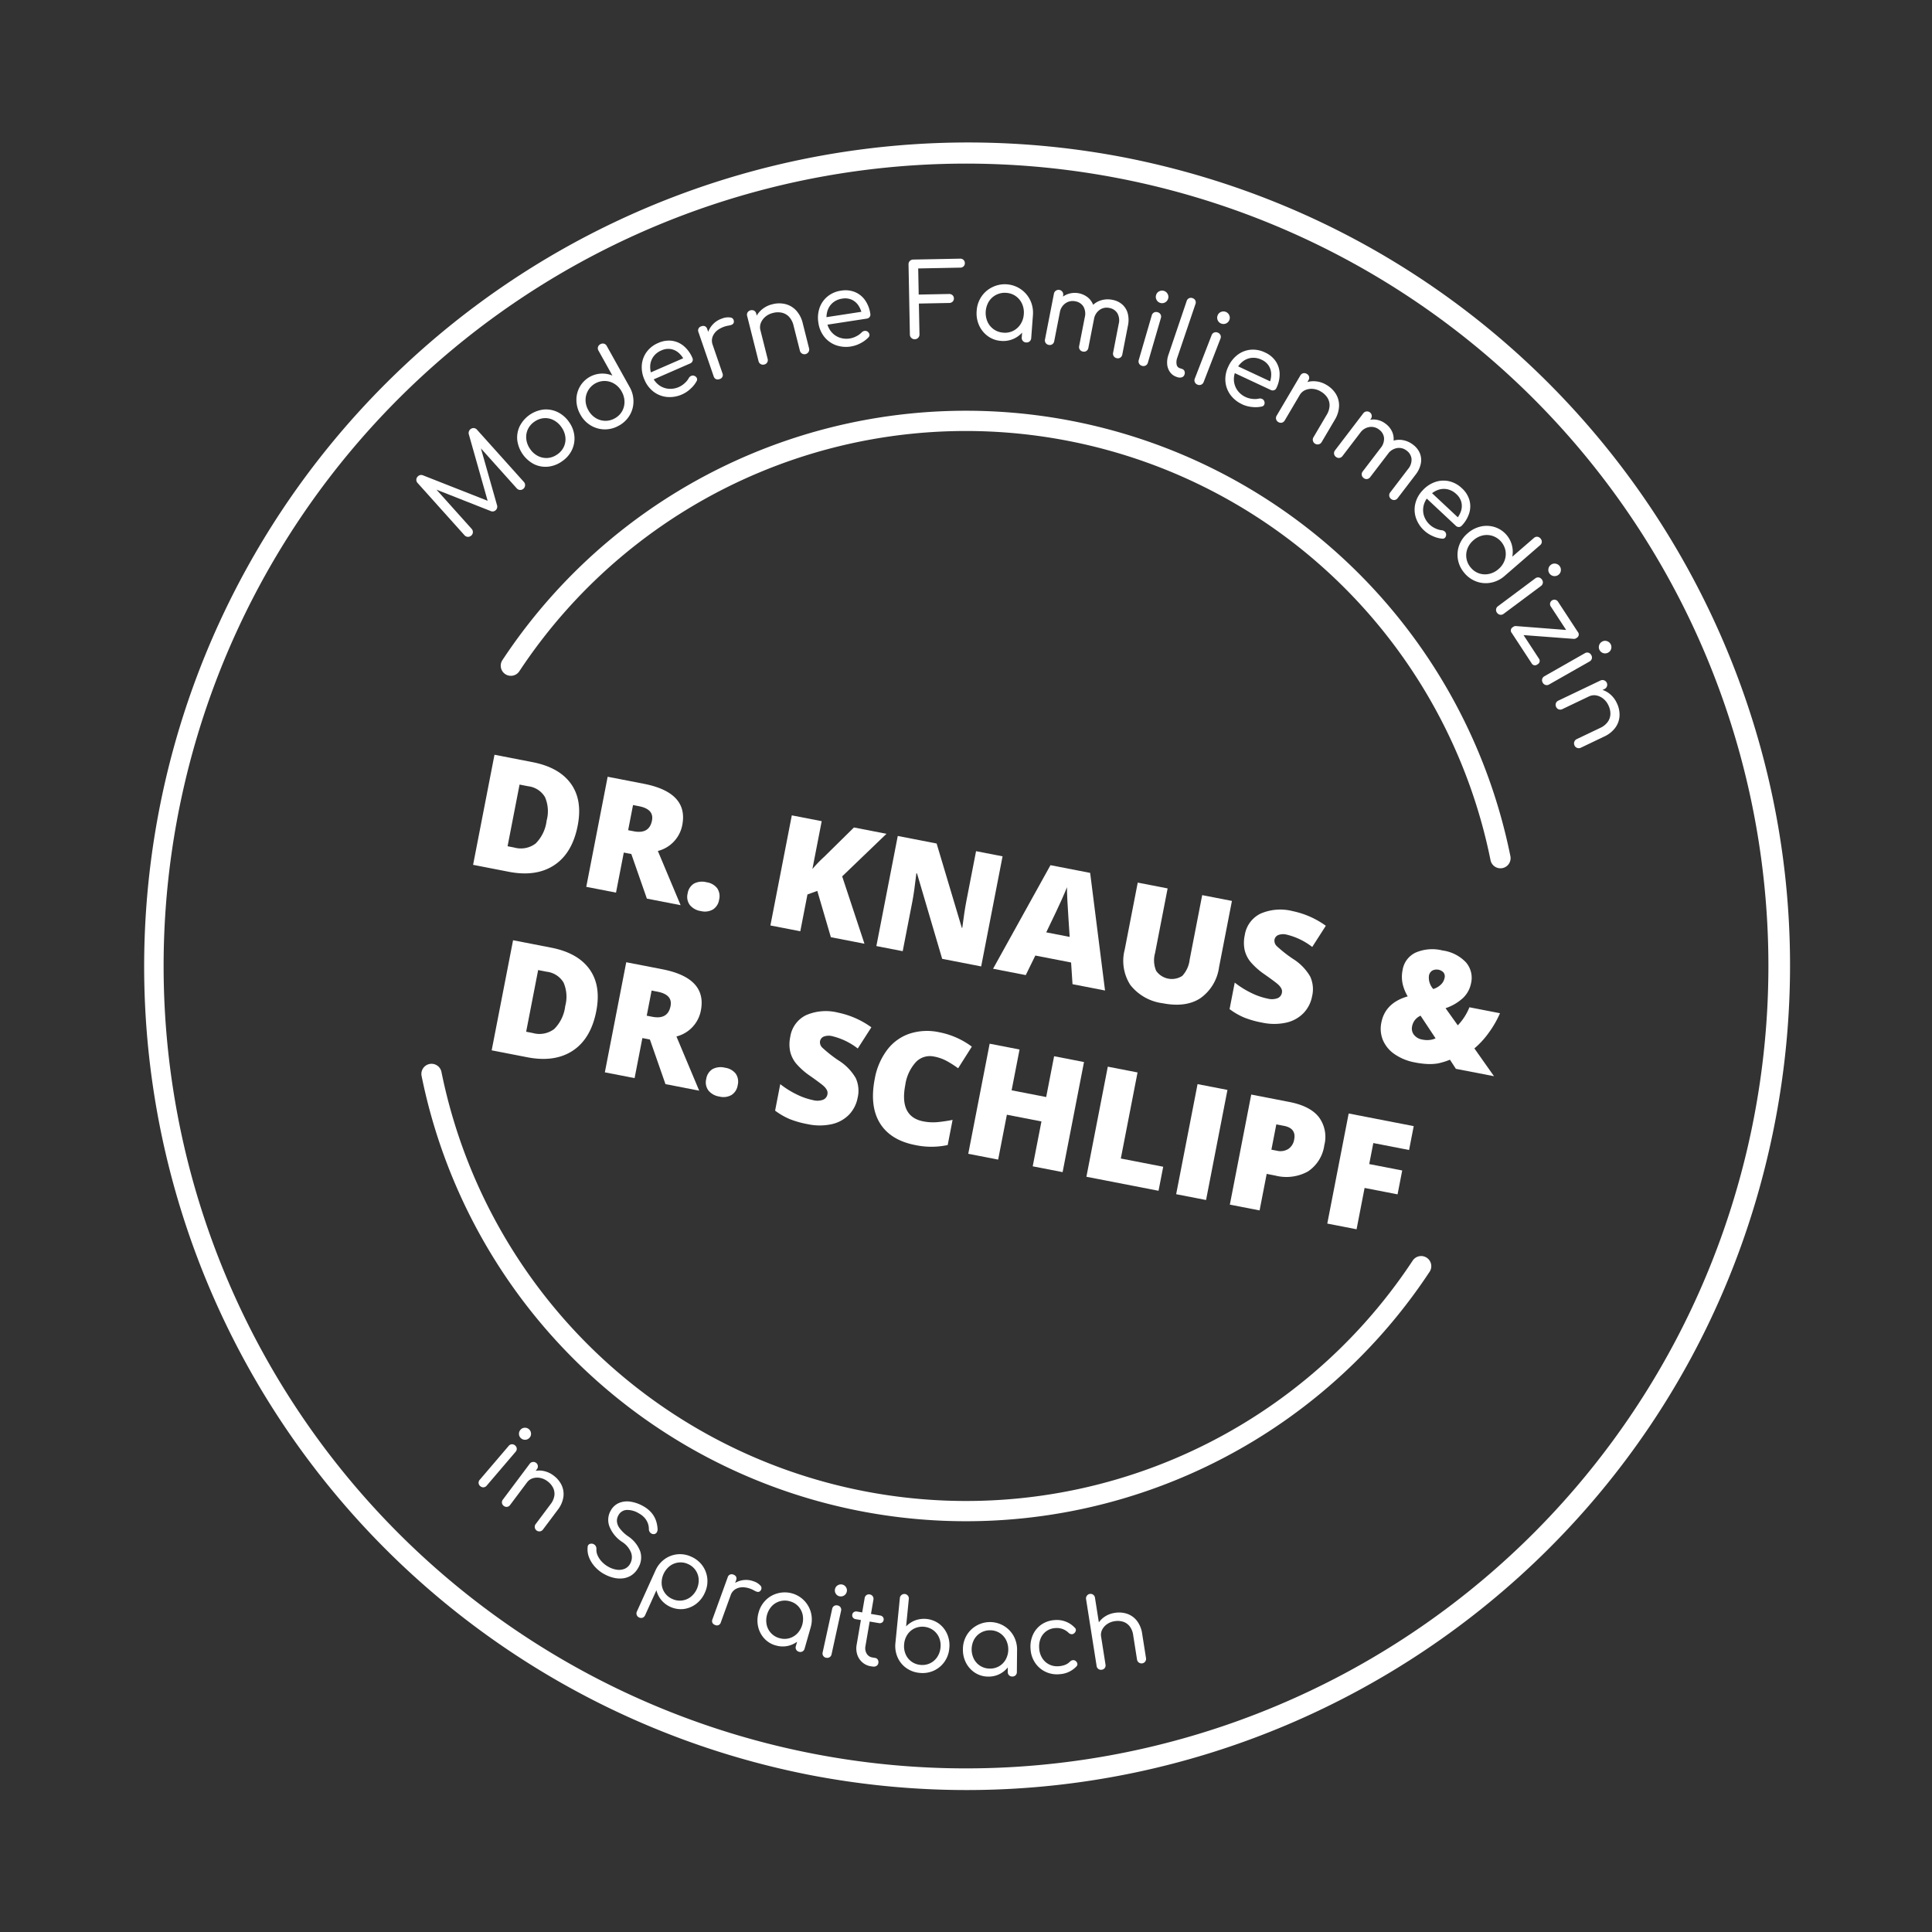 <svg xmlns="http://www.w3.org/2000/svg" xmlns:xlink="http://www.w3.org/1999/xlink" width="352.839" height="352.839" viewBox="0 0 352.839 352.839">
  <rect x="0" y="0" width="352.839" height="352.839" fill="#333333" stroke="none"/>
  <defs>
    <clipPath id="clip-path">
      <rect id="Rechteck_1060" data-name="Rechteck 1060" width="300.945" height="300.945" fill="none"/>
    </clipPath>
  </defs>
  <g id="Gruppe_151" data-name="Gruppe 151" transform="translate(57.423) rotate(11)">
    <g id="Gruppe_150" data-name="Gruppe 150" clip-path="url(#clip-path)">
      <path id="Pfad_616" data-name="Pfad 616" d="M84.941,168.226a.858.858,0,0,1-1.227.17L73.5,160.673a.843.843,0,0,1-.354-.583.867.867,0,0,1,.184-.644.845.845,0,0,1,.844-.343l13.179,2.442-.371.491-6.017-11.911a.9.9,0,0,1,.67-1.257.836.836,0,0,1,.657.182l10.213,7.723a.834.834,0,0,1,.341.585.859.859,0,0,1-.171.642.859.859,0,0,1-1.227.17l-8.325-6.3.173-.291,5.244,10.369a.86.86,0,0,1-.1.879.825.825,0,0,1-.915.313L76.3,161.057l.15-.353,8.325,6.3a.859.859,0,0,1,.17,1.227" transform="translate(-38.166 -77.676)" fill="#fff"/>
      <path id="Pfad_617" data-name="Pfad 617" d="M116.679,145.255a5.315,5.315,0,0,1-2.334,1.463,4.772,4.772,0,0,1-2.583.044,5.778,5.778,0,0,1-3.86-3.731,4.781,4.781,0,0,1-.043-2.583,5.643,5.643,0,0,1,3.685-3.813,4.872,4.872,0,0,1,2.583-.044,5.439,5.439,0,0,1,2.416,1.376A5.269,5.269,0,0,1,118,140.309a4.858,4.858,0,0,1,.044,2.583,5.232,5.232,0,0,1-1.364,2.363m-1.112-1.049a3.459,3.459,0,0,0,.921-1.624,3.305,3.305,0,0,0-.07-1.778,3.87,3.87,0,0,0-1.042-1.63,3.93,3.93,0,0,0-1.672-.994,3.293,3.293,0,0,0-1.786-.015,3.467,3.467,0,0,0-1.592.976,3.426,3.426,0,0,0-.909,1.61,3.359,3.359,0,0,0,.07,1.792,3.865,3.865,0,0,0,1.042,1.643,3.8,3.8,0,0,0,1.671.98,3.369,3.369,0,0,0,1.786,0,3.427,3.427,0,0,0,1.578-.963" transform="translate(-56.201 -71.197)" fill="#fff"/>
      <path id="Pfad_618" data-name="Pfad 618" d="M135.762,121.922a5.094,5.094,0,0,1-2.44,1.169,5.031,5.031,0,0,1-2.606-.228,5.18,5.18,0,0,1-2.226-1.584,5.423,5.423,0,0,1-1.216-2.425,4.854,4.854,0,0,1,.134-2.528,4.737,4.737,0,0,1,5.459-3.154l-3.365-3.989a.827.827,0,0,1-.217-.634.849.849,0,0,1,.32-.574.876.876,0,0,1,.635-.23.826.826,0,0,1,.588.321l5.564,6.6a5.281,5.281,0,0,1,1.161,2.459,4.966,4.966,0,0,1-.22,2.6,5.152,5.152,0,0,1-1.569,2.2m-.986-1.168a3.378,3.378,0,0,0,1.061-1.517,3.436,3.436,0,0,0,.106-1.8,3.824,3.824,0,0,0-.859-1.726,3.766,3.766,0,0,0-1.551-1.129,3.453,3.453,0,0,0-1.783-.191,3.479,3.479,0,0,0-2.847,4.1,3.759,3.759,0,0,0,.853,1.719,3.81,3.81,0,0,0,1.556,1.137,3.406,3.406,0,0,0,3.463-.592" transform="translate(-66.358 -56.223)" fill="#fff"/>
      <path id="Pfad_619" data-name="Pfad 619" d="M157.579,110.953a5.5,5.5,0,0,1-2.624,1,4.808,4.808,0,0,1-2.564-.452,5.26,5.26,0,0,1-2.07-1.821,5.546,5.546,0,0,1-1.007-2.577,4.675,4.675,0,0,1,.406-2.5,5,5,0,0,1,1.757-2.015,4.627,4.627,0,0,1,2.406-.877,4.246,4.246,0,0,1,2.324.548,5.781,5.781,0,0,1,1.936,1.823.722.722,0,0,1,.125.559.769.769,0,0,1-.346.5l-6.307,4.348-.783-1.136L157.156,104l-.322.879a4.259,4.259,0,0,0-1.327-1.236,2.935,2.935,0,0,0-1.573-.41,2.991,2.991,0,0,0-1.62.573,3.389,3.389,0,0,0-1.237,1.441,3.169,3.169,0,0,0-.223,1.761,4.266,4.266,0,0,0,.741,1.8,3.744,3.744,0,0,0,1.465,1.288,3.526,3.526,0,0,0,1.82.341,3.852,3.852,0,0,0,2.757-1.583,3.391,3.391,0,0,0,.54-1.006.948.948,0,0,1,.339-.494.754.754,0,0,1,.53-.15.845.845,0,0,1,.569.3.612.612,0,0,1,.086.585,5.3,5.3,0,0,1-.826,1.577,5.5,5.5,0,0,1-1.3,1.29" transform="translate(-77.901 -53.075)" fill="#fff"/>
      <path id="Pfad_620" data-name="Pfad 620" d="M173.438,100.14a.853.853,0,0,1-.64.121.826.826,0,0,1-.505-.429l-4.256-7.377a.775.775,0,0,1,.307-1.146.876.876,0,0,1,.664-.136.85.85,0,0,1,.5.434l4.256,7.378a.765.765,0,0,1-.324,1.155m-3.215-5.461a4.036,4.036,0,0,1,.053-4.011,4,4,0,0,1,1.483-1.458,2.985,2.985,0,0,1,1.49-.494.684.684,0,0,1,.732.5.62.62,0,0,1,.007.459.7.7,0,0,1-.274.309,2.653,2.653,0,0,1-.433.218,4.778,4.778,0,0,0-1.732,1.063,2.789,2.789,0,0,0-.808,1.434,2.135,2.135,0,0,0,.274,1.52Z" transform="translate(-87.613 -46.293)" fill="#fff"/>
      <path id="Pfad_621" data-name="Pfad 621" d="M189.907,91.247a.83.83,0,0,1-1.14-.412l-3.61-7.694a.825.825,0,0,1-.046-.668.941.941,0,0,1,1.122-.526.842.842,0,0,1,.476.466l3.611,7.694a.854.854,0,0,1,.051.656.827.827,0,0,1-.462.484m7.069-3.317a.847.847,0,0,1-.672.037.824.824,0,0,1-.485-.441l-2-4.252a3.51,3.51,0,0,0-1.135-1.454,2.607,2.607,0,0,0-1.438-.478,3.481,3.481,0,0,0-1.581.361,3.336,3.336,0,0,0-1.224.945,2.86,2.86,0,0,0-.59,1.265,2.149,2.149,0,0,0,.183,1.335l-1.013.475a4,4,0,0,1-.351-2.152,4.108,4.108,0,0,1,.8-1.981,4.609,4.609,0,0,1,1.782-1.423,4.859,4.859,0,0,1,2.344-.493,4.014,4.014,0,0,1,2.152.771,5.219,5.219,0,0,1,1.64,2.092l1.995,4.252a.858.858,0,0,1-.412,1.14" transform="translate(-96.568 -41.572)" fill="#fff"/>
      <path id="Pfad_622" data-name="Pfad 622" d="M218.765,79.9a5.494,5.494,0,0,1-2.794.3,4.812,4.812,0,0,1-2.362-1.094,5.263,5.263,0,0,1-1.534-2.291,5.552,5.552,0,0,1-.313-2.749A4.68,4.68,0,0,1,212.8,71.75a4.983,4.983,0,0,1,2.215-1.5,4.629,4.629,0,0,1,2.551-.231,4.257,4.257,0,0,1,2.107,1.126,5.793,5.793,0,0,1,1.4,2.259.722.722,0,0,1-.022.573.769.769,0,0,1-.463.393l-7.211,2.585-.465-1.3,7.228-2.591-.537.767a4.256,4.256,0,0,0-.966-1.535,2.939,2.939,0,0,0-1.415-.8,2.992,2.992,0,0,0-1.712.138,3.4,3.4,0,0,0-1.564,1.076,3.169,3.169,0,0,0-.668,1.646,4.271,4.271,0,0,0,.255,1.927,3.735,3.735,0,0,0,1.085,1.621,3.533,3.533,0,0,0,1.672.8,3.859,3.859,0,0,0,3.07-.824,3.445,3.445,0,0,0,.78-.833.942.942,0,0,1,.454-.391.753.753,0,0,1,.551-.009.846.846,0,0,1,.472.434.613.613,0,0,1-.066.589,5.3,5.3,0,0,1-1.2,1.311,5.455,5.455,0,0,1-1.583.914" transform="translate(-110.472 -36.494)" fill="#fff"/>
      <path id="Pfad_623" data-name="Pfad 623" d="M245.7,65.919a.855.855,0,0,1-.654-.117.83.83,0,0,1-.386-.555l-2.685-12.52a.841.841,0,0,1,.113-.672.868.868,0,0,1,.56-.368l8.365-1.794a.844.844,0,0,1,.659.1.821.821,0,0,1,.355.544.776.776,0,0,1-.109.6.844.844,0,0,1-.562.359l-7.508,1.611,1,4.665,5.413-1.161a.881.881,0,0,1,.669.095.784.784,0,0,1,.36.524.776.776,0,0,1-.114.625.876.876,0,0,1-.57.361l-5.413,1.161,1.181,5.5a.86.86,0,0,1-.673,1.04" transform="translate(-126.252 -26.021)" fill="#fff"/>
      <path id="Pfad_624" data-name="Pfad 624" d="M276.318,66.47a4.616,4.616,0,0,1-2.542-.387,4.922,4.922,0,0,1-1.946-1.629,5.35,5.35,0,0,1-.946-2.545,5.185,5.185,0,0,1,.367-2.707,5.024,5.024,0,0,1,1.616-2.056,5.15,5.15,0,0,1,7.25,1.017,5.315,5.315,0,0,1,1,2.547l-.647.244a5.16,5.16,0,0,1-.324,2.6,4.771,4.771,0,0,1-1.485,1.976,4.593,4.593,0,0,1-2.347.942m.1-1.551a3.379,3.379,0,0,0,1.722-.68,3.439,3.439,0,0,0,1.079-1.44,3.77,3.77,0,0,0,.237-1.9,3.812,3.812,0,0,0-.671-1.807,3.43,3.43,0,0,0-1.383-1.151,3.344,3.344,0,0,0-1.813-.266,3.441,3.441,0,0,0-1.722.68,3.4,3.4,0,0,0-1.1,1.433A4.046,4.046,0,0,0,273.2,63.5a3.378,3.378,0,0,0,3.215,1.415m4.429.964a.829.829,0,0,1-.952-.752l-.347-2.962.143-1.818,1.431.358.495,4.22a.83.83,0,0,1-.169.639.856.856,0,0,1-.6.315" transform="translate(-141.331 -29.286)" fill="#fff"/>
      <path id="Pfad_625" data-name="Pfad 625" d="M299.488,64.545a.829.829,0,0,1-.857-.858l.008-8.48a.826.826,0,0,1,.243-.625.854.854,0,0,1,1.472.625l-.008,8.481a.853.853,0,0,1-.234.615.824.824,0,0,1-.625.242m6.355.005a.829.829,0,0,1-.856-.858l.005-5.349a2.619,2.619,0,0,0-.623-1.883,2.132,2.132,0,0,0-1.612-.654,2.284,2.284,0,0,0-1.724.707,2.5,2.5,0,0,0-.682,1.807h-1.118a4.57,4.57,0,0,1,.515-2.115,3.817,3.817,0,0,1,5.2-1.477,3.317,3.317,0,0,1,1.294,1.409,4.854,4.854,0,0,1,.464,2.209l-.005,5.349a.845.845,0,0,1-.233.615.826.826,0,0,1-.625.241m6.319.006a.829.829,0,0,1-.856-.858l0-5.349a2.618,2.618,0,0,0-.623-1.883,2.132,2.132,0,0,0-1.611-.654,2.213,2.213,0,0,0-1.706.716,2.629,2.629,0,0,0-.663,1.854h-1.454a4.494,4.494,0,0,1,.543-2.162,3.721,3.721,0,0,1,1.455-1.452,4.24,4.24,0,0,1,2.107-.52,3.715,3.715,0,0,1,1.909.486,3.313,3.313,0,0,1,1.294,1.408,4.857,4.857,0,0,1,.464,2.209l-.005,5.349a.851.851,0,0,1-.233.615.83.83,0,0,1-.625.242" transform="translate(-155.831 -28.304)" fill="#fff"/>
      <path id="Pfad_626" data-name="Pfad 626" d="M336.077,61.348a.857.857,0,0,1-.609-.3.833.833,0,0,1-.185-.635l.774-8.445a.829.829,0,0,1,.3-.6.877.877,0,0,1,.652-.175.854.854,0,0,1,.591.288.828.828,0,0,1,.184.644l-.774,8.445a.83.83,0,0,1-.932.776m1.074-11.917a1.094,1.094,0,0,1-.767-.408,1.115,1.115,0,0,1-.26-.847,1.07,1.07,0,0,1,.418-.776,1.141,1.141,0,0,1,.837-.251,1.118,1.118,0,0,1,.758.4,1.071,1.071,0,0,1,.27.839,1.146,1.146,0,0,1-1.256,1.045" transform="translate(-174.955 -24.601)" fill="#fff"/>
      <path id="Pfad_627" data-name="Pfad 627" d="M348.214,62.443a2.382,2.382,0,0,1-1.327-.613,2.839,2.839,0,0,1-.792-1.3,4.148,4.148,0,0,1-.108-1.774l1.392-10.269a.8.8,0,0,1,.944-.718.841.841,0,0,1,.587.314.822.822,0,0,1,.15.632l-1.392,10.269a2.289,2.289,0,0,0,.117,1.219.829.829,0,0,0,.658.559l.461.062a.71.71,0,0,1,.523.307.91.91,0,0,1,.119.646.724.724,0,0,1-.385.559,1.278,1.278,0,0,1-.817.124Z" transform="translate(-180.518 -24.921)" fill="#fff"/>
      <path id="Pfad_628" data-name="Pfad 628" d="M358.343,64.522a.856.856,0,0,1-.581-.351.828.828,0,0,1-.13-.648l1.5-8.346a.827.827,0,0,1,.349-.572.879.879,0,0,1,.665-.117.853.853,0,0,1,.564.339.828.828,0,0,1,.128.657l-1.5,8.346a.83.83,0,0,1-1,.692m2.1-11.78a1.09,1.09,0,0,1-.729-.472,1.115,1.115,0,0,1-.185-.866,1.07,1.07,0,0,1,.483-.737,1.145,1.145,0,0,1,.856-.177,1.121,1.121,0,0,1,.722.461,1.074,1.074,0,0,1,.2.859,1.146,1.146,0,0,1-1.342.932" transform="translate(-186.611 -26.336)" fill="#fff"/>
      <path id="Pfad_629" data-name="Pfad 629" d="M372.977,72.766a5.5,5.5,0,0,1-2.488-1.3,4.8,4.8,0,0,1-1.355-2.222,5.254,5.254,0,0,1,0-2.758,5.55,5.55,0,0,1,1.269-2.458,4.677,4.677,0,0,1,2.143-1.347,5,5,0,0,1,2.674-.012,4.635,4.635,0,0,1,2.248,1.226A4.258,4.258,0,0,1,378.591,66a5.771,5.771,0,0,1-.089,2.658.724.724,0,0,1-.337.463.77.77,0,0,1-.6.07l-7.43-1.861.335-1.338,7.449,1.865-.872.339a4.262,4.262,0,0,0,.05-1.813,2.943,2.943,0,0,0-.732-1.452,2.984,2.984,0,0,0-1.5-.837,3.389,3.389,0,0,0-1.9.024,3.175,3.175,0,0,0-1.469,1,4.271,4.271,0,0,0-.86,1.745,3.731,3.731,0,0,0,0,1.951,3.519,3.519,0,0,0,.946,1.591,3.753,3.753,0,0,0,1.753.939,3.792,3.792,0,0,0,1.257.084,3.434,3.434,0,0,0,1.112-.26.937.937,0,0,1,.595-.072.75.75,0,0,1,.463.3.84.84,0,0,1,.151.624.611.611,0,0,1-.382.452,5.307,5.307,0,0,1-1.73.422,5.471,5.471,0,0,1-1.823-.12" transform="translate(-192.525 -32.607)" fill="#fff"/>
      <path id="Pfad_630" data-name="Pfad 630" d="M391.507,77.42a.829.829,0,0,1-.521-1.1l2.84-8.01a.829.829,0,0,1,.437-.508.855.855,0,0,1,.657-.014.8.8,0,0,1,.522,1.095L392.6,76.9a.851.851,0,0,1-.425.5.827.827,0,0,1-.67.02m7.36,2.61a.846.846,0,0,1-.5-.446.823.823,0,0,1-.035-.655L399.9,74.5a3.515,3.515,0,0,0,.215-1.832,2.62,2.62,0,0,0-.687-1.351,3.5,3.5,0,0,0-1.379-.855,3.327,3.327,0,0,0-1.535-.188,2.856,2.856,0,0,0-1.309.485,2.15,2.15,0,0,0-.808,1.078l-1.054-.374a3.987,3.987,0,0,1,1.263-1.776,4.1,4.1,0,0,1,1.961-.847,4.615,4.615,0,0,1,2.269.24,4.861,4.861,0,0,1,2.012,1.3,4.014,4.014,0,0,1,.989,2.061,5.218,5.218,0,0,1-.3,2.641l-1.57,4.427a.859.859,0,0,1-1.095.522" transform="translate(-203.994 -35.345)" fill="#fff"/>
      <path id="Pfad_631" data-name="Pfad 631" d="M415.739,86.765a.827.827,0,0,1-.388-1.149l3.762-7.6a.824.824,0,0,1,.494-.451.854.854,0,0,1,1.042,1.213l-3.762,7.6a.848.848,0,0,1-.482.447.824.824,0,0,1-.667-.06m5.7,2.82a.829.829,0,0,1-.388-1.149l2.373-4.793a2.618,2.618,0,0,0,.275-1.964,2.13,2.13,0,0,0-1.156-1.3,2.286,2.286,0,0,0-1.859-.13,2.505,2.505,0,0,0-1.412,1.318l-1-.5a4.575,4.575,0,0,1,1.4-1.669,3.7,3.7,0,0,1,1.852-.695,3.655,3.655,0,0,1,1.969.393,3.711,3.711,0,0,1,1.5,1.282,3.317,3.317,0,0,1,.536,1.835,4.844,4.844,0,0,1-.562,2.186L422.583,89.2a.856.856,0,0,1-.482.448.827.827,0,0,1-.667-.06m5.662,2.8a.83.83,0,0,1-.388-1.149l2.373-4.794a2.618,2.618,0,0,0,.276-1.964,2.133,2.133,0,0,0-1.155-1.3,2.216,2.216,0,0,0-1.847-.114,2.626,2.626,0,0,0-1.415,1.368l-1.3-.645a4.491,4.491,0,0,1,1.443-1.7,3.717,3.717,0,0,1,1.948-.658,4.242,4.242,0,0,1,2.119.466,3.716,3.716,0,0,1,1.5,1.282,3.317,3.317,0,0,1,.537,1.836,4.856,4.856,0,0,1-.562,2.186L428.245,92a.847.847,0,0,1-.481.448.826.826,0,0,1-.668-.059" transform="translate(-216.686 -40.454)" fill="#fff"/>
      <path id="Pfad_632" data-name="Pfad 632" d="M451.99,107.449a5.509,5.509,0,0,1-1.962-2.011,4.805,4.805,0,0,1-.6-2.532,5.255,5.255,0,0,1,.852-2.622,5.551,5.551,0,0,1,1.968-1.945,4.679,4.679,0,0,1,2.454-.617,5,5,0,0,1,2.547.816,4.632,4.632,0,0,1,1.758,1.862,4.25,4.25,0,0,1,.418,2.352,5.782,5.782,0,0,1-.908,2.5.717.717,0,0,1-.463.336.769.769,0,0,1-.6-.12l-6.49-4.069.733-1.169,6.506,4.079-.934.052a4.264,4.264,0,0,0,.608-1.708,2.938,2.938,0,0,0-.246-1.607,2.984,2.984,0,0,0-1.168-1.26,3.387,3.387,0,0,0-1.813-.565,3.171,3.171,0,0,0-1.705.492,4.272,4.272,0,0,0-1.358,1.393,3.735,3.735,0,0,0-.6,1.855,3.535,3.535,0,0,0,.407,1.807,3.859,3.859,0,0,0,2.545,1.9,3.412,3.412,0,0,0,1.138.1.942.942,0,0,1,.588.116.754.754,0,0,1,.348.427.84.84,0,0,1-.049.64.613.613,0,0,1-.5.311,5.3,5.3,0,0,1-1.775-.134,5.491,5.491,0,0,1-1.7-.679" transform="translate(-234.518 -50.991)" fill="#fff"/>
      <path id="Pfad_633" data-name="Pfad 633" d="M470.791,120.874a5.1,5.1,0,0,1-1.641-2.151,5.03,5.03,0,0,1-.308-2.6,5.175,5.175,0,0,1,1.1-2.5,5.434,5.434,0,0,1,2.126-1.685,4.864,4.864,0,0,1,2.5-.383,4.734,4.734,0,0,1,4.2,4.7l3.219-4.107a.829.829,0,0,1,.576-.341.851.851,0,0,1,.628.2.874.874,0,0,1,.355.574.825.825,0,0,1-.194.641l-5.324,6.792a5.28,5.28,0,0,1-2.171,1.637,4.962,4.962,0,0,1-2.591.314,5.153,5.153,0,0,1-2.475-1.087m.943-1.2a3.381,3.381,0,0,0,1.7.73,3.428,3.428,0,0,0,1.78-.262,3.814,3.814,0,0,0,1.515-1.193,3.767,3.767,0,0,0,.791-1.749,3.445,3.445,0,0,0-.177-1.784,3.571,3.571,0,0,0-2.8-2.2,3.409,3.409,0,0,0-1.789.243,3.773,3.773,0,0,0-1.509,1.185,3.82,3.82,0,0,0-.8,1.756,3.408,3.408,0,0,0,1.285,3.269" transform="translate(-244.624 -58.195)" fill="#fff"/>
      <path id="Pfad_634" data-name="Pfad 634" d="M487.709,131.729a.854.854,0,0,1-.3-.605.832.832,0,0,1,.233-.618l5.706-6.274a.828.828,0,0,1,.6-.3.876.876,0,0,1,.625.254.847.847,0,0,1,.3.586.825.825,0,0,1-.24.625l-5.705,6.275a.83.83,0,0,1-1.212.057m8.037-8.865a1.1,1.1,0,0,1-.368-.787,1.118,1.118,0,0,1,.3-.833,1.07,1.07,0,0,1,.8-.368,1.143,1.143,0,0,1,.82.3,1.119,1.119,0,0,1,.367.774,1.072,1.072,0,0,1-.291.832,1.145,1.145,0,0,1-1.632.077" transform="translate(-254.337 -63.076)" fill="#fff"/>
      <path id="Pfad_635" data-name="Pfad 635" d="M494.734,141.876a.692.692,0,0,1,.016-1.107.7.7,0,0,1,1.12,0l4.585,4.718a.7.7,0,0,1-.028,1.119.692.692,0,0,1-1.107-.016Zm.71.142-.189-1.531,10.707-1.231.07,1.517Zm5.374-6.237a.792.792,0,1,1,1.137-1.1l4.572,4.7a.7.7,0,0,1,0,1.12.709.709,0,0,1-1.134-.016Z" transform="translate(-258.022 -70.123)" fill="#fff"/>
      <path id="Pfad_636" data-name="Pfad 636" d="M510.008,155.853a.852.852,0,0,1-.229-.639.831.831,0,0,1,.308-.584l6.435-5.524a.825.825,0,0,1,.632-.223.878.878,0,0,1,.59.329.854.854,0,0,1,.224.618.831.831,0,0,1-.317.591l-6.435,5.523a.828.828,0,0,1-1.208-.092m9.067-7.808a1.1,1.1,0,0,1-.268-.827,1.117,1.117,0,0,1,.4-.789,1.071,1.071,0,0,1,.84-.266,1.144,1.144,0,0,1,.776.4,1.12,1.12,0,0,1,.268.813,1.072,1.072,0,0,1-.391.79,1.143,1.143,0,0,1-1.629-.124" transform="translate(-266.011 -76.267)" fill="#fff"/>
      <path id="Pfad_637" data-name="Pfad 637" d="M516.842,167.5a.83.83,0,0,1,.178-1.2l6.83-5.058a.828.828,0,0,1,.646-.177.854.854,0,0,1,.374,1.555l-6.83,5.058a.854.854,0,0,1-.633.179.826.826,0,0,1-.566-.358m4.647,6.276a.847.847,0,0,1-.169-.651.828.828,0,0,1,.337-.563l3.775-2.795a3.525,3.525,0,0,0,1.2-1.4,2.62,2.62,0,0,0,.185-1.5,3.5,3.5,0,0,0-.666-1.479,3.337,3.337,0,0,0-1.168-1.013,2.857,2.857,0,0,0-1.357-.328,2.152,2.152,0,0,0-1.272.443l-.666-.9a3.987,3.987,0,0,1,2.04-.768,4.1,4.1,0,0,1,2.1.393,4.61,4.61,0,0,1,1.747,1.466,4.851,4.851,0,0,1,.944,2.2,4.014,4.014,0,0,1-.33,2.263,5.22,5.22,0,0,1-1.727,2.021l-3.774,2.8a.86.86,0,0,1-1.2-.179" transform="translate(-269.604 -84.043)" fill="#fff"/>
      <path id="Pfad_638" data-name="Pfad 638" d="M170.014,531.943a.819.819,0,0,1-.415-.5.8.8,0,0,1,.088-.628l4.007-7.081a.792.792,0,0,1,.5-.407.839.839,0,0,1,.639.1.815.815,0,0,1,.4.485.792.792,0,0,1-.093.635l-4.007,7.082a.795.795,0,0,1-1.121.31m5.638-10a1.052,1.052,0,0,1-.511-.659,1.071,1.071,0,0,1,.108-.844,1.03,1.03,0,0,1,.67-.514,1.1,1.1,0,0,1,.832.111,1.077,1.077,0,0,1,.507.646,1.027,1.027,0,0,1-.095.84,1.1,1.1,0,0,1-1.511.419" transform="translate(-88.485 -271.288)" fill="#fff"/>
      <path id="Pfad_639" data-name="Pfad 639" d="M180.218,541.052a.794.794,0,0,1-.382-1.1l3.554-7.34a.792.792,0,0,1,.47-.438.818.818,0,0,1,1.01,1.154l-3.553,7.34a.817.817,0,0,1-.459.433.789.789,0,0,1-.641-.052m6.744,3.266a.812.812,0,0,1-.434-.478.791.791,0,0,1,.036-.628l1.964-4.056a3.375,3.375,0,0,0,.4-1.724,2.511,2.511,0,0,0-.513-1.361,3.363,3.363,0,0,0-1.224-.961,3.2,3.2,0,0,0-1.444-.341,2.753,2.753,0,0,0-1.3.325,2.065,2.065,0,0,0-.884.943l-.965-.468a3.822,3.822,0,0,1,1.391-1.561,3.933,3.933,0,0,1,1.96-.6,4.419,4.419,0,0,1,2.137.469,4.657,4.657,0,0,1,1.782,1.449,3.851,3.851,0,0,1,.726,2.071,5.006,5.006,0,0,1-.569,2.486l-1.964,4.056a.825.825,0,0,1-1.1.382" transform="translate(-93.794 -277.68)" fill="#fff"/>
      <path id="Pfad_640" data-name="Pfad 640" d="M219.047,553.844a6.551,6.551,0,0,1-1.932-1.015,5.551,5.551,0,0,1-1.36-1.484,3.86,3.86,0,0,1-.584-1.743.6.6,0,0,1,.19-.6.9.9,0,0,1,1.187.087.974.974,0,0,1,.262.569,2.427,2.427,0,0,0,.419,1.055,4.007,4.007,0,0,0,.948.968,4.789,4.789,0,0,0,1.359.7,4.358,4.358,0,0,0,1.625.243,2.745,2.745,0,0,0,1.366-.419,2.057,2.057,0,0,0,.839-1.124,2.433,2.433,0,0,0-.166-1.923,4.077,4.077,0,0,0-2.032-1.7,6.026,6.026,0,0,1-2.806-2.318,3.375,3.375,0,0,1-.329-2.9,3.117,3.117,0,0,1,1.216-1.657,3.915,3.915,0,0,1,2.023-.633,6.706,6.706,0,0,1,2.476.377,5.286,5.286,0,0,1,1.659.877,4.515,4.515,0,0,1,1.075,1.237,5.564,5.564,0,0,1,.591,1.471,1.023,1.023,0,0,1-.052.69.674.674,0,0,1-.47.361.827.827,0,0,1-.659-.145.89.89,0,0,1-.369-.557,3.123,3.123,0,0,0-.377-1.013,3.221,3.221,0,0,0-.742-.853,3.741,3.741,0,0,0-1.195-.627,4.062,4.062,0,0,0-2.287-.211,1.8,1.8,0,0,0-1.351,1.273,2.022,2.022,0,0,0-.058,1.1,2.4,2.4,0,0,0,.711,1.144,6.607,6.607,0,0,0,1.807,1.162,5.693,5.693,0,0,1,2.718,2.3,3.644,3.644,0,0,1,.2,3.017,3.815,3.815,0,0,1-.922,1.539,3.621,3.621,0,0,1-1.41.856,4.846,4.846,0,0,1-1.728.232,6.537,6.537,0,0,1-1.837-.343" transform="translate(-112.273 -281.755)" fill="#fff"/>
      <path id="Pfad_641" data-name="Pfad 641" d="M238.917,568.712a.8.8,0,0,1-.611-.99l1.912-8.056a5.072,5.072,0,0,1,1.234-2.3,4.79,4.79,0,0,1,2.123-1.315,4.866,4.866,0,0,1,2.567-.053,4.969,4.969,0,0,1,2.329,1.224,4.84,4.84,0,0,1,1.312,2.14,4.98,4.98,0,0,1,.049,2.621,5.136,5.136,0,0,1-1.185,2.319,4.715,4.715,0,0,1-2.036,1.337,4.673,4.673,0,0,1-4.34-.837,4.61,4.61,0,0,1-1.207-1.573l-1.156,4.872a.813.813,0,0,1-.353.522.791.791,0,0,1-.636.088m5.272-4.483a3.243,3.243,0,0,0,3.239-.986,3.87,3.87,0,0,0,.825-3.48,3.242,3.242,0,0,0-2.433-2.333,3.213,3.213,0,0,0-1.769.058,3.283,3.283,0,0,0-1.446.944,3.92,3.92,0,0,0-.824,3.471,3.217,3.217,0,0,0,2.407,2.326" transform="translate(-124.339 -290.055)" fill="#fff"/>
      <path id="Pfad_642" data-name="Pfad 642" d="M267.882,569.455a.817.817,0,0,1-.551-.295.791.791,0,0,1-.119-.625l1.27-8.073a.743.743,0,0,1,.92-.67.84.84,0,0,1,.578.3.812.812,0,0,1,.11.624l-1.27,8.073a.733.733,0,0,1-.937.667m.891-6.014a3.868,3.868,0,0,1,2.457-2.962,3.826,3.826,0,0,1,1.986-.2,2.848,2.848,0,0,1,1.41.529.655.655,0,0,1,.243.817.6.6,0,0,1-.272.347.675.675,0,0,1-.39.065,2.522,2.522,0,0,1-.455-.1,4.6,4.6,0,0,0-1.934-.25,2.682,2.682,0,0,0-1.468.583,2.045,2.045,0,0,0-.712,1.3Z" transform="translate(-139.428 -292.103)" fill="#fff"/>
      <path id="Pfad_643" data-name="Pfad 643" d="M288.249,572.484a4.423,4.423,0,0,1-2.313-.855,4.723,4.723,0,0,1-1.513-1.908,5.143,5.143,0,0,1-.4-2.574,4.965,4.965,0,0,1,.869-2.474,4.822,4.822,0,0,1,1.917-1.62,4.943,4.943,0,0,1,6.617,2.357,5.109,5.109,0,0,1,.449,2.588l-.655.1a4.953,4.953,0,0,1-.808,2.381,4.567,4.567,0,0,1-1.778,1.569,4.392,4.392,0,0,1-2.389.43m.394-1.437a3.235,3.235,0,0,0,1.749-.307,3.3,3.3,0,0,0,1.293-1.144,3.87,3.87,0,0,0,.308-3.563,3.287,3.287,0,0,0-1.077-1.349,3.2,3.2,0,0,0-1.653-.6,3.3,3.3,0,0,0-1.75.307,3.269,3.269,0,0,0-1.31,1.134,3.893,3.893,0,0,0-.308,3.572,3.242,3.242,0,0,0,2.748,1.952m3.976,1.762a.795.795,0,0,1-.748-.89l.246-2.85.487-1.681,1.275.613-.351,4.062a.8.8,0,0,1-.282.568.819.819,0,0,1-.626.179" transform="translate(-148.198 -293.574)" fill="#fff"/>
      <path id="Pfad_644" data-name="Pfad 644" d="M311.775,569.3a.818.818,0,0,1-.6-.246.8.8,0,0,1-.219-.6l.189-8.134a.792.792,0,0,1,.246-.594.839.839,0,0,1,.613-.209.814.814,0,0,1,.585.237.793.793,0,0,1,.219.6l-.189,8.134a.795.795,0,0,1-.842.8m.249-11.477a1.05,1.05,0,0,1-.761-.34,1.071,1.071,0,0,1-.3-.794,1.029,1.029,0,0,1,.349-.77,1.1,1.1,0,0,1,.785-.3,1.073,1.073,0,0,1,.752.331,1.027,1.027,0,0,1,.313.785,1.1,1.1,0,0,1-1.134,1.083" transform="translate(-162.262 -289.935)" fill="#fff"/>
      <path id="Pfad_645" data-name="Pfad 645" d="M320.077,562.227a.765.765,0,0,1-.54-.185.652.652,0,0,1-.226-.5.67.67,0,0,1,.2-.523.763.763,0,0,1,.532-.209l4.309-.095a.765.765,0,0,1,.541.185.671.671,0,0,1,.226.514.649.649,0,0,1-.2.5.762.762,0,0,1-.532.208Zm4.341,7.918a3.05,3.05,0,0,1-1.654-.42,3.164,3.164,0,0,1-1.172-1.208,3.751,3.751,0,0,1-.45-1.77l-.189-8.6a.82.82,0,0,1,.21-.6.773.773,0,0,1,.576-.245.8.8,0,0,1,.841.8l.189,8.6a1.958,1.958,0,0,0,.476,1.313,1.429,1.429,0,0,0,1.138.494l.554-.013a.655.655,0,0,1,.515.221.862.862,0,0,1,.219.585.73.73,0,0,1-.247.587.983.983,0,0,1-.665.238Z" transform="translate(-166.622 -290.814)" fill="#fff"/>
      <path id="Pfad_646" data-name="Pfad 646" d="M342.087,568.234a4.942,4.942,0,0,1-2.561-.406,4.692,4.692,0,0,1-1.919-1.6,5.12,5.12,0,0,1-.894-2.449l-.773-8.243a.79.79,0,0,1,.176-.618.819.819,0,0,1,1.462.465l.467,4.985a4.638,4.638,0,0,1,1.415-1.39,4.675,4.675,0,0,1,4.415-.225,4.733,4.733,0,0,1,1.83,1.607,5.152,5.152,0,0,1,.85,2.462,4.977,4.977,0,0,1-.413,2.589,4.829,4.829,0,0,1-1.6,1.937,4.923,4.923,0,0,1-2.458.886m-.137-1.46a3.243,3.243,0,0,0,2.734-1.972,3.669,3.669,0,0,0,.268-1.831,3.6,3.6,0,0,0-.6-1.739,3.288,3.288,0,0,0-1.309-1.126,3.422,3.422,0,0,0-3.4.319,3.212,3.212,0,0,0-1.068,1.348,3.671,3.671,0,0,0-.261,1.82,3.725,3.725,0,0,0,.595,1.75,3.2,3.2,0,0,0,1.3,1.135,3.257,3.257,0,0,0,1.743.295" transform="translate(-175.297 -289.42)" fill="#fff"/>
      <path id="Pfad_647" data-name="Pfad 647" d="M368.7,568.657a4.425,4.425,0,0,1-2.457-.209,4.732,4.732,0,0,1-1.966-1.437,5.147,5.147,0,0,1-1.066-2.377,4.965,4.965,0,0,1,.181-2.615,4.828,4.828,0,0,1,1.418-2.072,4.941,4.941,0,0,1,7.005.515,5.114,5.114,0,0,1,1.121,2.375l-.6.276a4.949,4.949,0,0,1-.146,2.509,4.574,4.574,0,0,1-1.3,1.985,4.4,4.4,0,0,1-2.189,1.05m0-1.491a3.24,3.24,0,0,0,1.606-.76,3.3,3.3,0,0,0,.942-1.447,3.871,3.871,0,0,0-.649-3.517,3.3,3.3,0,0,0-1.4-1.015,3.215,3.215,0,0,0-1.753-.14,3.308,3.308,0,0,0-1.605.761,3.258,3.258,0,0,0-.961,1.441,3.884,3.884,0,0,0,.651,3.526,3.244,3.244,0,0,0,3.167,1.151m4.3.642a.794.794,0,0,1-.958-.659l-.52-2.814.023-1.749,1.392.252.741,4.01a.8.8,0,0,1-.121.623.821.821,0,0,1-.556.339" transform="translate(-189.481 -291.569)" fill="#fff"/>
      <path id="Pfad_648" data-name="Pfad 648" d="M394.455,562.788a4.865,4.865,0,0,1-2.6.031,4.721,4.721,0,0,1-2.147-1.251,5.02,5.02,0,0,1-1.276-2.275,5.272,5.272,0,0,1-.08-2.647,4.539,4.539,0,0,1,1.169-2.142,4.794,4.794,0,0,1,2.232-1.265,4.476,4.476,0,0,1,3.848.66.576.576,0,0,1,.3.472.836.836,0,0,1-.222.58.614.614,0,0,1-.455.235.864.864,0,0,1-.563-.162,3.071,3.071,0,0,0-2.528-.37,3.119,3.119,0,0,0-1.5.87,3.062,3.062,0,0,0-.766,1.477,3.941,3.941,0,0,0,.092,1.874,3.734,3.734,0,0,0,.875,1.616,3.168,3.168,0,0,0,1.456.892,3.236,3.236,0,0,0,1.776-.01,3.954,3.954,0,0,0,1.1-.465,2.56,2.56,0,0,0,.762-.744.892.892,0,0,1,.449-.363.674.674,0,0,1,.516.026.816.816,0,0,1,.429.42.561.561,0,0,1-.058.536,4.565,4.565,0,0,1-2.809,2" transform="translate(-202.579 -288.6)" fill="#fff"/>
      <path id="Pfad_649" data-name="Pfad 649" d="M409.771,550.692a.783.783,0,0,1-.637-.025.83.83,0,0,1-.423-.484l-2.93-8.068a.794.794,0,0,1,.014-.642.819.819,0,0,1,1.533.081l2.93,8.067a.848.848,0,0,1-.006.64.777.777,0,0,1-.481.431m1.276,3.513a.8.8,0,0,1-1.054-.493l-2.784-7.664a.789.789,0,0,1,.014-.642.819.819,0,0,1,1.532.08l2.784,7.665a.819.819,0,0,1-.009.631.8.8,0,0,1-.483.423m7.042-2.558a.814.814,0,0,1-.645-.022.792.792,0,0,1-.426-.464l-1.539-4.236a3.364,3.364,0,0,0-.958-1.488,2.506,2.506,0,0,0-1.333-.581,3.363,3.363,0,0,0-1.542.208,3.2,3.2,0,0,0-1.251.8,2.743,2.743,0,0,0-.674,1.158,2.062,2.062,0,0,0,.06,1.291l-1.008.367a3.816,3.816,0,0,1-.149-2.086,3.939,3.939,0,0,1,.935-1.824,4.421,4.421,0,0,1,1.826-1.205,4.662,4.662,0,0,1,2.281-.268,3.855,3.855,0,0,1,1.99.923,5.009,5.009,0,0,1,1.386,2.141l1.539,4.236a.825.825,0,0,1-.493,1.054" transform="translate(-211.713 -282.304)" fill="#fff"/>
      <g id="Gruppe_6478" data-name="Gruppe 6478" transform="translate(8.829 -0.769)">
        <path id="Pfad_650" data-name="Pfad 650" d="M121.43,281.255q0,5.127-2.823,7.9t-7.936,2.774h-6.627V271.448h7.089q4.931,0,7.614,2.521t2.683,7.285m-5.744.2a6.507,6.507,0,0,0-1.114-4.174,4.118,4.118,0,0,0-3.383-1.359h-1.611v11.473h1.233a4.464,4.464,0,0,0,3.7-1.464,7.071,7.071,0,0,0,1.177-4.476" transform="translate(-54.292 -141.647)" fill="#fff"/>
        <path id="Pfad_651" data-name="Pfad 651" d="M153.612,284.477v7.453h-5.534V271.448h6.71q8.35,0,8.35,6.052a6.048,6.048,0,0,1-3.474,5.506l5.968,8.924h-6.276l-4.343-7.453Zm0-4.161h1.037q2.9,0,2.9-2.564,0-2.116-2.844-2.115h-1.093Z" transform="translate(-77.27 -141.647)" fill="#fff"/>
        <path id="Pfad_652" data-name="Pfad 652" d="M186.574,306.482a2.562,2.562,0,0,1,.763-1.989,3.172,3.172,0,0,1,2.22-.7,2.985,2.985,0,0,1,2.129.7,2.6,2.6,0,0,1,.743,1.989,2.549,2.549,0,0,1-.764,1.968,2.981,2.981,0,0,1-2.108.708,3.2,3.2,0,0,1-2.185-.7,2.489,2.489,0,0,1-.8-1.975" transform="translate(-97.358 -158.524)" fill="#fff"/>
      </g>
      <g id="Gruppe_6476" data-name="Gruppe 6476" transform="translate(16.273 33.777)">
        <path id="Pfad_653" data-name="Pfad 653" d="M233.965,285.388a6.044,6.044,0,0,1-.966,3.383,6.333,6.333,0,0,1-2.788,2.3,10.338,10.338,0,0,1-4.273.82,17.267,17.267,0,0,1-3.432-.287,12.72,12.72,0,0,1-2.886-1v-4.931a16.441,16.441,0,0,0,3.292,1.268,12.261,12.261,0,0,0,3.138.455,3.049,3.049,0,0,0,1.808-.427,1.314,1.314,0,0,0,.574-1.1,1.208,1.208,0,0,0-.231-.735,2.7,2.7,0,0,0-.742-.637q-.512-.322-2.725-1.317a13.066,13.066,0,0,1-3-1.765,5.425,5.425,0,0,1-1.485-1.962,6.508,6.508,0,0,1-.483-2.619,5.251,5.251,0,0,1,2.06-4.413,9.077,9.077,0,0,1,5.66-1.583,15.881,15.881,0,0,1,6.486,1.471l-1.7,4.273a12.283,12.283,0,0,0-4.959-1.317,2.584,2.584,0,0,0-1.569.378,1.145,1.145,0,0,0-.491.939,1.356,1.356,0,0,0,.624,1.079,23.757,23.757,0,0,0,3.383,1.737,9.354,9.354,0,0,1,3.678,2.557,5.553,5.553,0,0,1,1.03,3.439" transform="translate(-114.602 -141.326)" fill="#fff"/>
        <path id="Pfad_654" data-name="Pfad 654" d="M264.536,275.372a3.528,3.528,0,0,0-3.082,1.618,7.814,7.814,0,0,0-1.107,4.462q0,5.912,4.5,5.912a9.213,9.213,0,0,0,2.633-.378,26.4,26.4,0,0,0,2.564-.91v4.679a14.191,14.191,0,0,1-5.8,1.135q-4.637,0-7.11-2.69t-2.473-7.775a12.4,12.4,0,0,1,1.2-5.589,8.566,8.566,0,0,1,3.446-3.705,10.4,10.4,0,0,1,5.288-1.3,14.574,14.574,0,0,1,6.346,1.443l-1.7,4.357a19.091,19.091,0,0,0-2.269-.9,7.93,7.93,0,0,0-2.438-.364" transform="translate(-132.887 -141.326)" fill="#fff"/>
        <path id="Pfad_655" data-name="Pfad 655" d="M312.731,291.93h-5.562v-8.35h-6.43v8.35h-5.562V271.448h5.562v7.593h6.43v-7.593h5.562Z" transform="translate(-154.029 -141.647)" fill="#fff"/>
        <path id="Pfad_656" data-name="Pfad 656" d="M341.144,291.93V271.448h5.534v16.012h7.887v4.469Z" transform="translate(-178.015 -141.647)" fill="#fff"/>
        <rect id="Rechteck_1059" data-name="Rechteck 1059" width="5.562" height="20.481" transform="translate(179.828 129.801)" fill="#fff"/>
        <path id="Pfad_657" data-name="Pfad 657" d="M411.819,277.963a6.857,6.857,0,0,1-2.025,5.3,8.164,8.164,0,0,1-5.751,1.871h-1.555v6.794h-5.534V271.449h7.089q3.88,0,5.828,1.695a6.047,6.047,0,0,1,1.948,4.82m-9.33,2.662H403.5a2.755,2.755,0,0,0,1.983-.7,2.543,2.543,0,0,0,.735-1.933q0-2.073-2.3-2.073h-1.429Z" transform="translate(-207.139 -141.647)" fill="#fff"/>
        <path id="Pfad_658" data-name="Pfad 658" d="M440.314,291.93h-5.449V271.448h12.1v4.441h-6.654V279.8h6.136v4.441h-6.136Z" transform="translate(-226.921 -141.647)" fill="#fff"/>
      </g>
      <path id="Pfad_659" data-name="Pfad 659" d="M495.251,291.639l-1.387-1.429a11.975,11.975,0,0,1-2.067,1.1,9.126,9.126,0,0,1-1.807.455,15.188,15.188,0,0,1-2.291.154,9.551,9.551,0,0,1-3.915-.757,5.913,5.913,0,0,1-2.606-2.115,5.464,5.464,0,0,1-.9-3.1q0-3.67,3.811-5.618a7.972,7.972,0,0,1-1.352-2.081,6.126,6.126,0,0,1-.483-2.487,4.236,4.236,0,0,1,1.73-3.558,7.683,7.683,0,0,1,4.756-1.317,7.217,7.217,0,0,1,4.6,1.31,4.312,4.312,0,0,1,1.646,3.565,5.061,5.061,0,0,1-.89,2.879,8.8,8.8,0,0,1-2.809,2.487l2.788,2.648a10.293,10.293,0,0,0,1.457-3.642h5.688a18.456,18.456,0,0,1-1.324,3.873,15.686,15.686,0,0,1-2.039,3.327l4.483,4.3Zm-9.33-6.08a1.842,1.842,0,0,0,.631,1.443,2.416,2.416,0,0,0,1.667.56,4.266,4.266,0,0,0,1.4-.21,3.017,3.017,0,0,0,.924-.477l-3.474-3.53a2.639,2.639,0,0,0-1.149,2.214m4.133-9.793a1.156,1.156,0,0,0-.4-.987,1.749,1.749,0,0,0-2.031.049,1.346,1.346,0,0,0-.441,1.121,3.086,3.086,0,0,0,1.233,2.171,3.491,3.491,0,0,0,1.219-1.072,2.267,2.267,0,0,0,.42-1.282" transform="translate(-253.371 -139.803)" fill="#fff"/>
      <g id="Gruppe_6479" data-name="Gruppe 6479" transform="translate(-7.635 -2.591)">
        <path id="Pfad_660" data-name="Pfad 660" d="M176.347,353.255q0,5.127-2.823,7.9t-7.936,2.774h-6.627V343.448h7.089q4.931,0,7.614,2.521t2.683,7.285m-5.744.2a6.508,6.508,0,0,0-1.114-4.175,4.118,4.118,0,0,0-3.383-1.359h-1.611v11.473h1.233a4.464,4.464,0,0,0,3.7-1.464,7.071,7.071,0,0,0,1.177-4.476" transform="translate(-82.949 -179.218)" fill="#fff"/>
        <path id="Pfad_661" data-name="Pfad 661" d="M208.529,356.477v7.453h-5.534V343.448h6.71q8.35,0,8.35,6.052a6.048,6.048,0,0,1-3.474,5.506l5.968,8.924h-6.276l-4.343-7.453Zm0-4.161h1.037q2.9,0,2.9-2.564,0-2.116-2.844-2.115h-1.093Z" transform="translate(-105.927 -179.218)" fill="#fff"/>
        <path id="Pfad_662" data-name="Pfad 662" d="M241.49,378.482a2.562,2.562,0,0,1,.764-1.989,3.172,3.172,0,0,1,2.22-.7,2.985,2.985,0,0,1,2.129.7,2.6,2.6,0,0,1,.743,1.989,2.549,2.549,0,0,1-.764,1.968,2.981,2.981,0,0,1-2.108.708,3.2,3.2,0,0,1-2.185-.7,2.489,2.489,0,0,1-.8-1.975" transform="translate(-126.014 -196.095)" fill="#fff"/>
      </g>
      <g id="Gruppe_6477" data-name="Gruppe 6477" transform="translate(-18.236 -34.692)">
        <path id="Pfad_663" data-name="Pfad 663" d="M294.027,363.929h-6.248L283.73,356.1l-1.639.981v6.85h-5.562V343.448h5.562v8.9a24.332,24.332,0,0,1,1.7-2.619l4.3-6.276h6.052l-6.458,9.176Z" transform="translate(-144.298 -179.218)" fill="#fff"/>
        <path id="Pfad_664" data-name="Pfad 664" d="M337.251,363.929h-7.257l-7.481-14.43h-.126q.266,3.4.266,5.2v9.232h-4.9V343.448h7.229l7.453,14.234h.084q-.2-3.1-.2-4.974v-9.26h4.931Z" transform="translate(-165.808 -179.218)" fill="#fff"/>
        <path id="Pfad_665" data-name="Pfad 665" d="M377.941,363.839,376.932,360h-6.654l-1.037,3.839h-6.08l6.682-20.566h7.383l6.766,20.566Zm-2.158-8.378L374.9,352.1q-.308-1.121-.749-2.9t-.581-2.55q-.126.714-.5,2.354t-1.646,6.458Z" transform="translate(-189.504 -179.126)" fill="#fff"/>
        <path id="Pfad_666" data-name="Pfad 666" d="M428.645,343.448v12.328A8.27,8.27,0,0,1,426.369,362q-2.277,2.206-6.563,2.206a8.968,8.968,0,0,1-6.437-2.143,8.116,8.116,0,0,1-2.248-6.164V343.448h5.561v12.02a4.925,4.925,0,0,0,.813,3.152,3.5,3.5,0,0,0,4.854.007,5.212,5.212,0,0,0,.764-3.187V343.448Z" transform="translate(-214.53 -179.218)" fill="#fff"/>
        <path id="Pfad_667" data-name="Pfad 667" d="M469.117,357.388a6.044,6.044,0,0,1-.966,3.383,6.332,6.332,0,0,1-2.788,2.3,10.338,10.338,0,0,1-4.273.82,17.267,17.267,0,0,1-3.432-.287,12.721,12.721,0,0,1-2.886-1v-4.931a16.441,16.441,0,0,0,3.292,1.268,12.261,12.261,0,0,0,3.138.455,3.049,3.049,0,0,0,1.808-.427,1.314,1.314,0,0,0,.574-1.1,1.207,1.207,0,0,0-.231-.735,2.7,2.7,0,0,0-.742-.637q-.512-.322-2.725-1.317a13.064,13.064,0,0,1-3-1.765,5.424,5.424,0,0,1-1.485-1.961,6.507,6.507,0,0,1-.483-2.619,5.251,5.251,0,0,1,2.06-4.413,9.077,9.077,0,0,1,5.66-1.583,15.881,15.881,0,0,1,6.486,1.471l-1.7,4.273a12.284,12.284,0,0,0-4.959-1.317,2.584,2.584,0,0,0-1.569.378,1.145,1.145,0,0,0-.491.939,1.356,1.356,0,0,0,.624,1.079,23.758,23.758,0,0,0,3.383,1.737,9.354,9.354,0,0,1,3.678,2.557,5.553,5.553,0,0,1,1.03,3.439" transform="translate(-237.309 -178.897)" fill="#fff"/>
      </g>
      <path id="Pfad_668" data-name="Pfad 668" d="M212.2,106.32a97.715,97.715,0,0,1,90.339,60.421,1.851,1.851,0,1,0,3.422-1.411,101.445,101.445,0,0,0-187.521,0,1.85,1.85,0,1,0,3.415,1.425A97.718,97.718,0,0,1,212.2,106.32m0,195.4a97.742,97.742,0,0,1-90.345-60.437,1.85,1.85,0,1,0-3.415,1.425,101.445,101.445,0,0,0,187.521,0,1.851,1.851,0,1,0-3.422-1.411A97.707,97.707,0,0,1,212.2,301.72" transform="translate(-61.732 -53.548)" fill="#fff"/>
      <path id="Pfad_669" data-name="Pfad 669" d="M150.473,300.945A150.473,150.473,0,0,1,150.473,0c83.51,0,150.473,67.774,150.473,150.473,0,83.51-67.774,150.473-150.473,150.473m0-297.012A146.539,146.539,0,1,0,297.012,150.473,146.519,146.519,0,0,0,150.473,3.933" fill="#fff"/>
    </g>
  </g>
</svg>
